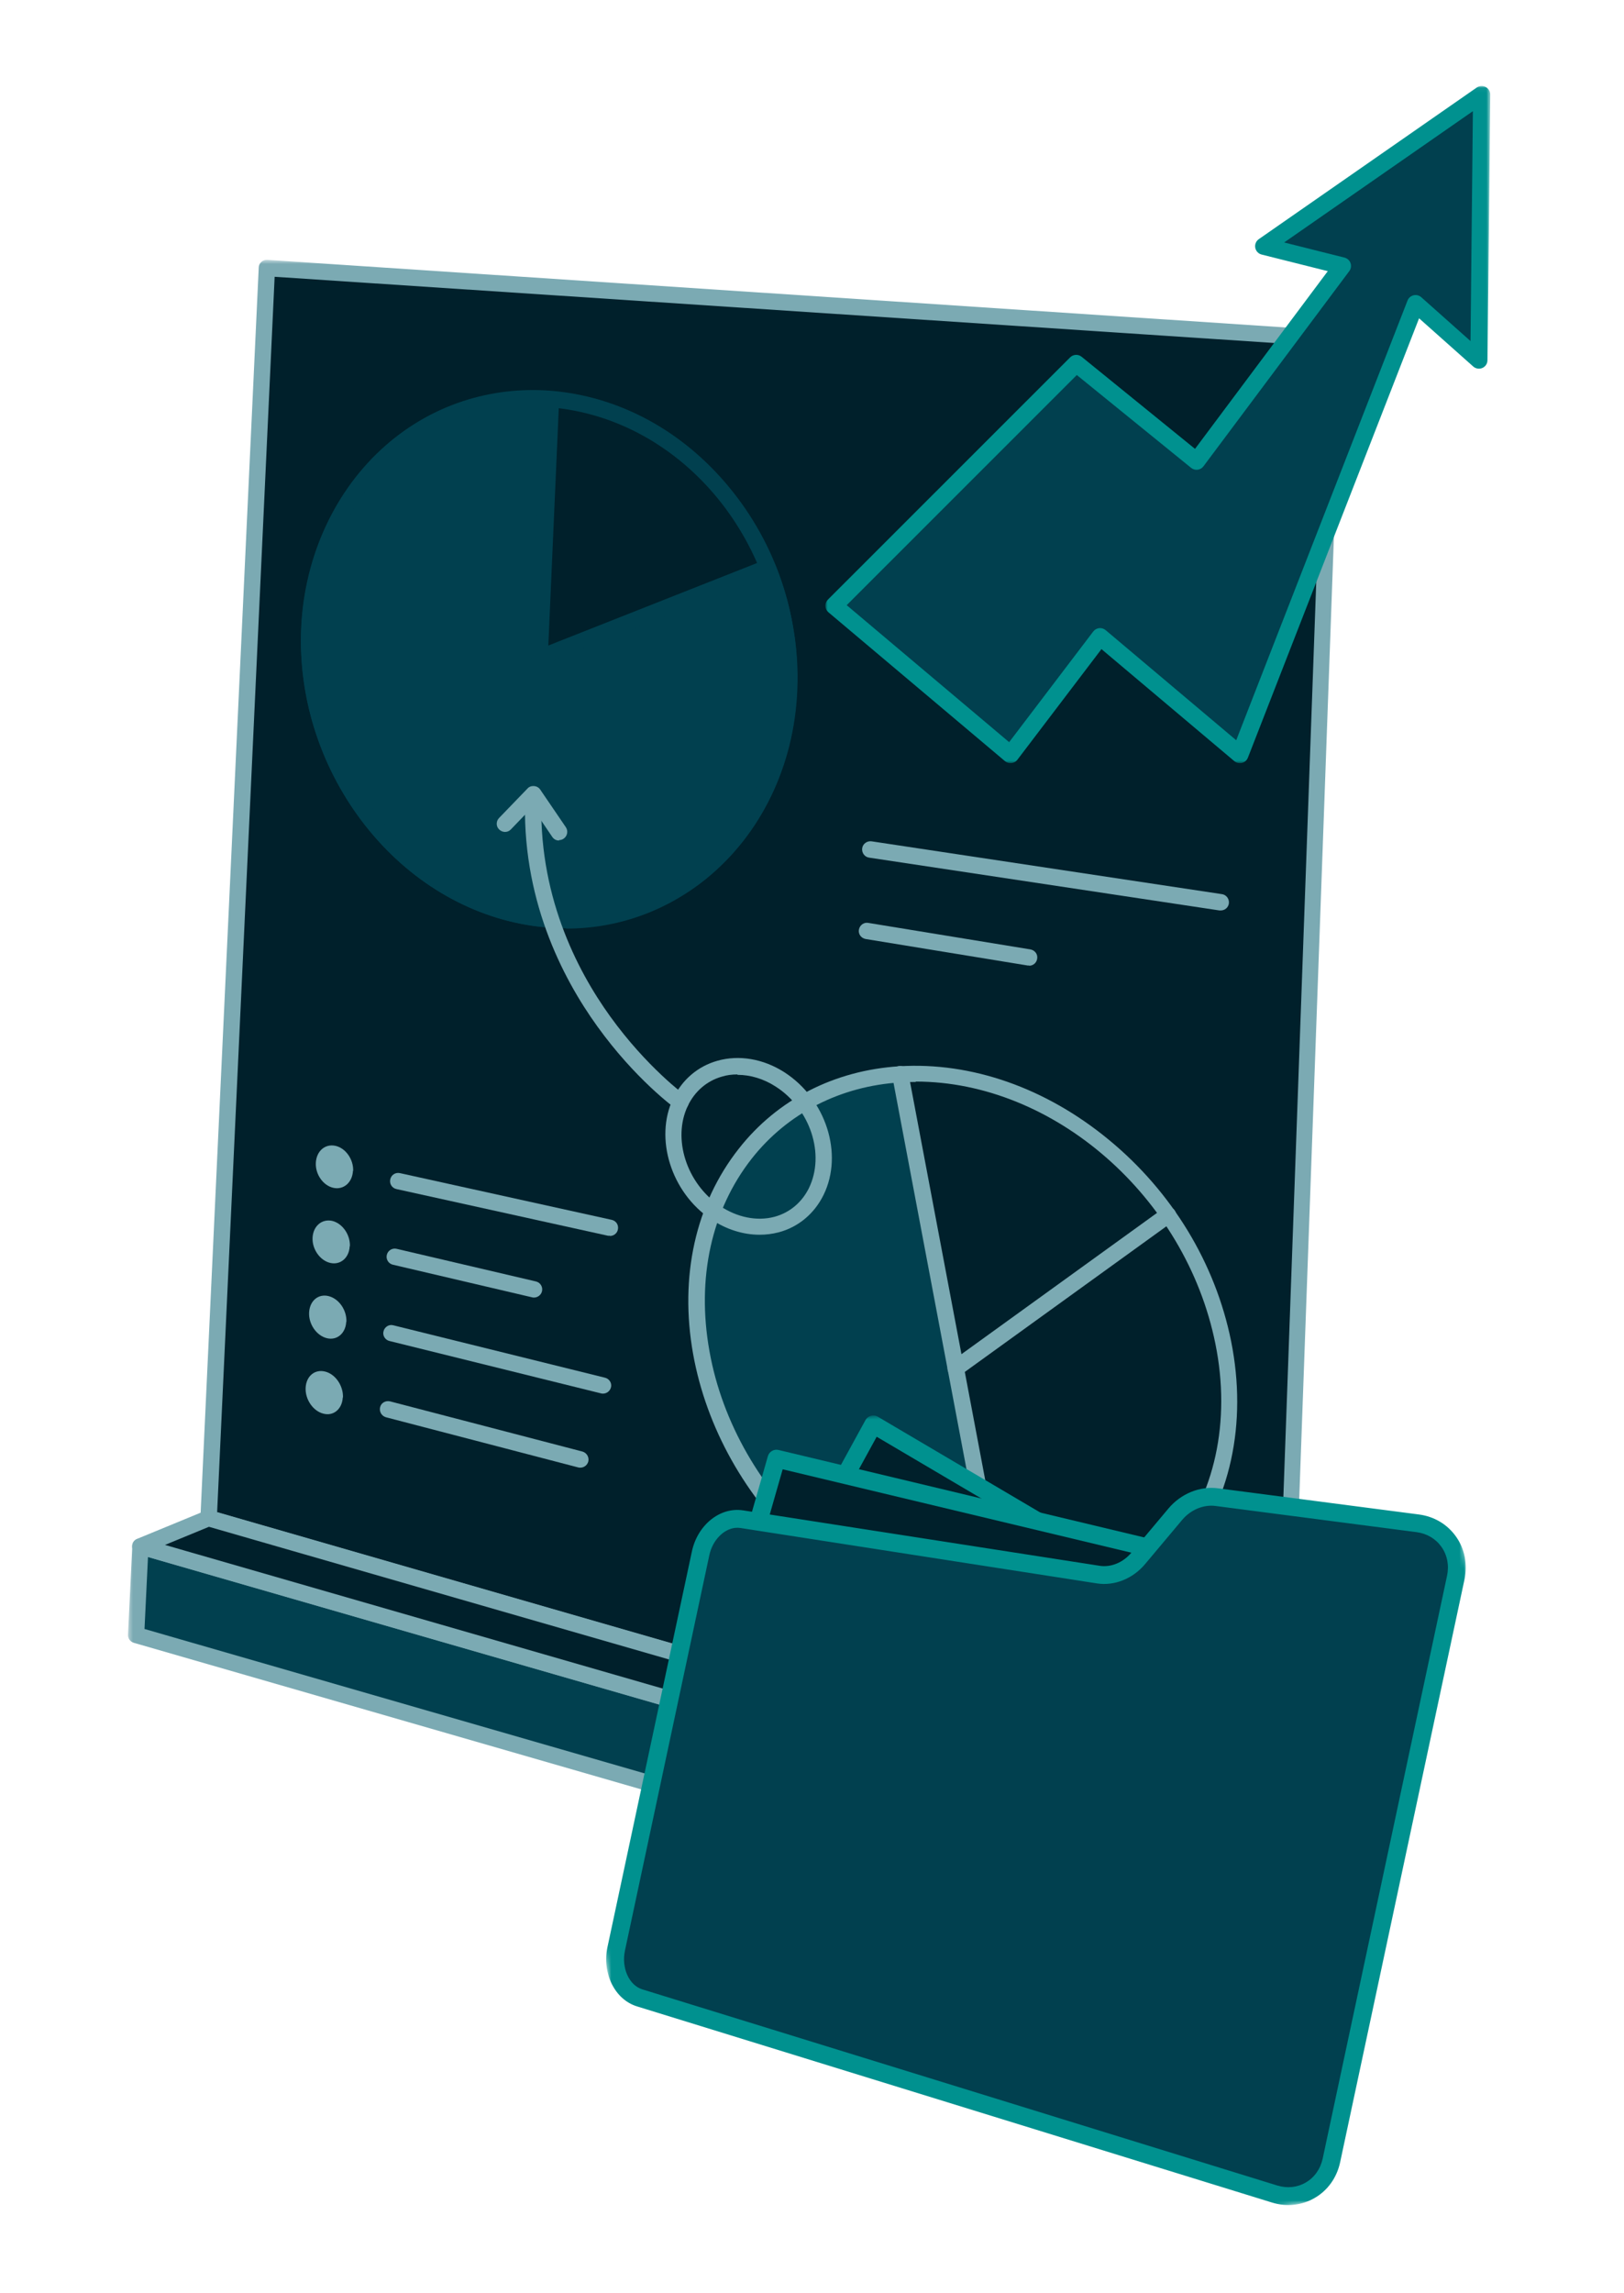 <?xml version="1.0" encoding="UTF-8"?> <svg xmlns="http://www.w3.org/2000/svg" width="360" height="508" viewBox="0 0 360 508" fill="none"><mask id="mask0_855_1317" style="mask-type:luminance" maskUnits="userSpaceOnUse" x="28" y="57" width="270" height="376"><path d="M28.377 57.573H297.318V432.67H28.377V57.573Z" fill="white"></path></mask><g mask="url(#mask0_855_1317)"><path d="M283.62 404.834L46.233 336.376L59.163 59.381L295.509 75.061L283.62 404.834Z" fill="#00202B"></path><path d="M283.619 406.642C283.439 406.642 283.303 406.642 283.122 406.551L45.736 338.093C44.922 337.867 44.38 337.099 44.425 336.286L57.354 59.29C57.354 58.793 57.581 58.342 57.942 58.025C58.304 57.709 58.801 57.528 59.253 57.573L295.599 73.253C296.594 73.298 297.317 74.157 297.272 75.106L285.383 404.88C285.383 405.422 285.066 405.964 284.614 406.28C284.298 406.506 283.936 406.642 283.574 406.642H283.619ZM48.132 335.021L281.947 402.439L293.656 76.733L60.881 61.324L48.132 335.066V335.021Z" fill="#7BAAB3"></path><path d="M268.52 411.115L267.797 430.862L282.941 424.581L283.62 404.834L268.52 411.115Z" fill="#01404F"></path><path d="M267.796 432.67C267.435 432.67 267.073 432.579 266.757 432.353C266.259 431.992 265.943 431.404 265.988 430.817L266.712 411.07C266.712 410.347 267.164 409.76 267.842 409.489L282.941 403.208C283.529 402.982 284.162 403.027 284.659 403.388C285.156 403.75 285.473 404.337 285.428 404.925L284.704 424.671C284.704 425.394 284.252 426.027 283.574 426.253L268.475 432.534C268.249 432.624 268.023 432.67 267.796 432.67ZM270.283 412.335L269.695 428.106L281.133 423.361L281.721 407.591L270.283 412.335Z" fill="#7BAAB3"></path><path d="M31.134 342.612L30.185 362.223L267.797 430.862L268.52 411.115L31.134 342.612Z" fill="#01404F"></path><path d="M267.797 432.67C267.616 432.67 267.48 432.67 267.299 432.579L29.687 363.985C28.873 363.76 28.331 362.991 28.376 362.178L29.326 342.567C29.326 342.025 29.642 341.482 30.094 341.166C30.546 340.85 31.134 340.759 31.631 340.895L269.062 409.398C269.876 409.624 270.419 410.392 270.373 411.206L269.65 430.952C269.65 431.495 269.334 432.037 268.882 432.353C268.565 432.579 268.204 432.715 267.842 432.715L267.797 432.67ZM32.038 360.913L266.079 428.467L266.666 412.426L32.806 344.962L32.038 360.868V360.913Z" fill="#7BAAB3"></path><path d="M46.233 336.376L283.619 404.834L268.52 411.115L31.134 342.612L46.233 336.376Z" fill="#00202B"></path><path d="M268.52 412.923C268.339 412.923 268.204 412.923 268.023 412.833L30.591 344.329C29.868 344.103 29.326 343.471 29.28 342.703C29.235 341.934 29.687 341.211 30.411 340.94L45.555 334.704C45.917 334.569 46.369 334.524 46.731 334.659L284.117 403.117C284.84 403.343 285.383 403.976 285.428 404.744C285.473 405.512 285.021 406.235 284.298 406.506L269.198 412.787C268.972 412.878 268.746 412.923 268.52 412.923ZM36.604 342.296L268.43 409.172L278.195 405.106L46.324 338.274L36.559 342.296H36.604Z" fill="#7BAAB3"></path><path d="M125.573 205.651C122.68 205.651 119.696 205.38 116.757 204.882C102.472 202.442 89.497 194.264 80.094 181.792C70.826 169.456 66.079 154.273 66.758 139.045C67.481 123.185 74.307 108.499 85.428 98.739C95.6 89.791 108.665 85.499 122.228 86.583C137.282 87.849 151.251 95.395 161.604 107.911C172.001 120.473 177.336 136.334 176.658 152.646C175.98 169.546 168.611 184.819 156.54 194.58C147.634 201.765 136.875 205.56 125.573 205.56V205.651ZM118.023 90.108C106.902 90.108 96.278 94.084 87.825 101.495C77.427 110.623 71.098 124.405 70.374 139.271C68.973 169.32 89.633 196.613 117.345 201.358C130.772 203.662 143.882 200.273 154.28 191.869C165.537 182.741 172.408 168.417 173.041 152.556C174.352 120.654 151.432 92.683 121.911 90.243C120.6 90.153 119.289 90.063 118.023 90.063V90.108Z" fill="#01404F"></path><path d="M119.56 145.642L122.047 88.481C93.611 86.131 69.968 109.041 68.566 139.181C67.165 169.456 88.548 198.24 117.029 203.12C146.821 208.226 173.493 185.497 174.85 152.646C175.211 143.519 173.584 134.255 170.058 125.67L119.56 145.642Z" fill="#01404F"></path><path d="M125.437 205.651C122.544 205.651 119.651 205.425 116.757 204.928C102.562 202.488 89.588 194.264 80.184 181.792C70.872 169.411 66.08 154.228 66.803 139.136C67.526 123.411 74.353 108.725 85.564 98.919C95.781 89.927 108.801 85.589 122.273 86.719C123.222 86.809 123.991 87.623 123.946 88.617L121.55 143.022L169.47 124.088C170.374 123.727 171.414 124.179 171.821 125.082C175.437 133.894 177.155 143.474 176.748 152.827C176.07 169.637 168.701 184.865 156.54 194.715C147.589 201.945 136.785 205.741 125.528 205.741L125.437 205.651ZM118.069 90.108C106.993 90.108 96.414 94.129 87.87 101.585C77.427 110.758 71.052 124.495 70.374 139.271C69.018 168.823 90.085 196.704 117.345 201.358C130.681 203.617 143.747 200.228 154.19 191.823C165.537 182.651 172.408 168.371 173.041 152.601C173.403 144.377 172.001 135.927 169.018 128.065L120.193 147.36C119.606 147.586 118.973 147.495 118.475 147.134C117.978 146.772 117.707 146.185 117.707 145.597L120.148 90.198C119.425 90.198 118.747 90.153 118.069 90.153V90.108Z" fill="#01404F"></path><path d="M222.724 360.732C190.853 359.964 161.287 332.445 155.455 299.685C149.714 267.331 168.927 239.948 199.533 238.05L222.724 360.777V360.732Z" fill="#01404F"></path><path d="M224.081 362.54C223.629 362.54 223.132 362.54 222.68 362.54C206.902 362.178 191.079 355.4 178.105 343.561C165.266 331.812 156.586 316.313 153.647 300.001C150.573 282.83 154.19 266.653 163.774 254.498C172.318 243.608 184.976 237.146 199.352 236.242C215.356 235.248 231.857 241.032 245.781 252.51C259.795 264.032 269.425 279.893 272.906 297.154C276.567 315.41 272.725 333.032 262.282 345.459C252.969 356.575 239.452 362.63 224.081 362.63V362.54ZM202.969 239.722C201.839 239.722 200.754 239.722 199.624 239.812C186.287 240.625 174.579 246.635 166.667 256.667C157.716 268.054 154.371 283.191 157.264 299.323C162.96 331.451 192.39 358.156 222.815 358.879C237.643 359.241 250.708 353.593 259.569 343.019C269.289 331.451 272.906 314.913 269.425 297.742C262.824 265.026 233.484 239.631 203.014 239.631L202.969 239.722Z" fill="#7BAAB3"></path><path d="M222.725 362.54C221.866 362.54 221.097 361.952 220.962 361.048L197.77 238.321C197.589 237.327 198.222 236.378 199.217 236.197C200.211 236.016 201.161 236.649 201.341 237.643L224.533 360.371C224.714 361.365 224.081 362.314 223.086 362.494C222.951 362.494 222.86 362.494 222.77 362.494L222.725 362.54Z" fill="#7BAAB3"></path><path d="M211.83 305.017C211.287 305.017 210.7 304.746 210.383 304.248C209.795 303.435 209.976 302.305 210.79 301.718L257.851 267.737C258.665 267.15 259.795 267.331 260.383 268.144C260.971 268.958 260.79 270.087 259.976 270.675L212.915 304.655C212.598 304.881 212.237 305.017 211.875 305.017H211.83Z" fill="#7BAAB3"></path><path d="M270.6 201.719C270.51 201.719 270.419 201.719 270.329 201.719L192.662 190.016C191.667 189.881 190.989 188.932 191.125 187.938C191.26 186.943 192.21 186.266 193.204 186.401L270.871 198.105C271.866 198.24 272.544 199.189 272.408 200.183C272.273 201.087 271.504 201.719 270.6 201.719Z" fill="#7BAAB3"></path><path d="M228.15 213.92C228.059 213.92 227.969 213.92 227.833 213.92L191.893 208.046C190.899 207.865 190.22 206.961 190.401 205.967C190.582 204.973 191.486 204.295 192.481 204.476L228.421 210.35C229.416 210.531 230.094 211.435 229.913 212.429C229.777 213.332 229.009 213.965 228.15 213.965V213.92Z" fill="#7BAAB3"></path><path d="M168.385 273.567C164.723 273.567 160.971 272.392 157.626 270.132C148.765 264.213 145.013 252.193 149.217 243.382C151.206 239.225 154.687 236.242 159.027 235.022C163.819 233.667 169.199 234.57 173.855 237.553C183.078 243.472 187.011 255.627 182.58 264.71C180.546 268.867 177.02 271.85 172.635 273.024C171.233 273.386 169.832 273.567 168.385 273.567ZM163.457 238.05C162.282 238.05 161.107 238.185 159.976 238.547C156.676 239.496 154.009 241.8 152.472 245.009C148.991 252.284 152.201 262.225 159.615 267.195C163.412 269.726 167.797 270.629 171.685 269.59C175.031 268.686 177.743 266.427 179.325 263.219C182.942 255.763 179.642 245.641 171.911 240.716C169.244 238.999 166.306 238.14 163.503 238.14L163.457 238.05Z" fill="#7BAAB3"></path><path d="M150.845 246.003C150.483 246.003 150.121 245.912 149.805 245.641C149.443 245.37 140.854 239.134 132.4 227.386C124.579 216.541 115.447 198.828 116.441 175.963C116.441 174.969 117.346 174.201 118.34 174.246C119.335 174.246 120.103 175.15 120.058 176.144C119.109 197.924 127.789 214.824 135.248 225.172C143.385 236.468 151.839 242.659 151.929 242.704C152.743 243.291 152.924 244.421 152.336 245.234C151.975 245.732 151.432 246.003 150.89 246.003H150.845Z" fill="#7BAAB3"></path><path d="M123.901 186.22C123.313 186.22 122.77 185.949 122.409 185.407L117.978 178.855L113.232 183.78C112.554 184.503 111.378 184.503 110.655 183.78C109.931 183.102 109.931 181.928 110.655 181.205L116.939 174.698C117.3 174.291 117.843 174.11 118.385 174.155C118.928 174.201 119.425 174.472 119.742 174.924L125.438 183.283C125.98 184.097 125.799 185.226 124.94 185.814C124.624 186.04 124.262 186.13 123.946 186.13L123.901 186.22Z" fill="#7BAAB3"></path><path d="M78.24 259.423C78.105 261.999 76.161 263.671 73.901 263.174C71.64 262.677 69.877 260.191 70.013 257.616C70.148 255.04 72.047 253.368 74.353 253.865C76.613 254.362 78.376 256.847 78.286 259.423H78.24Z" fill="#7BAAB3"></path><path d="M135.202 273.793C135.067 273.793 134.931 273.793 134.795 273.793L87.87 263.445C86.875 263.219 86.287 262.27 86.514 261.276C86.74 260.282 87.689 259.694 88.683 259.92L135.609 270.268C136.604 270.494 137.192 271.443 136.965 272.437C136.785 273.295 136.016 273.838 135.202 273.838V273.793Z" fill="#7BAAB3"></path><path d="M77.517 276.142C77.382 278.718 75.438 280.345 73.177 279.802C70.917 279.26 69.154 276.73 69.29 274.199C69.425 271.669 71.324 269.997 73.629 270.494C75.89 271.036 77.653 273.521 77.563 276.097L77.517 276.142Z" fill="#7BAAB3"></path><path d="M118.385 287.484C118.249 287.484 118.114 287.484 117.978 287.439L87.101 280.209C86.107 279.983 85.519 278.989 85.745 278.04C85.971 277.046 86.966 276.459 87.915 276.684L118.792 283.914C119.786 284.14 120.374 285.134 120.148 286.083C119.967 286.897 119.199 287.484 118.385 287.484Z" fill="#7BAAB3"></path><path d="M76.749 292.861C76.613 295.437 74.669 297.064 72.409 296.476C70.148 295.889 68.385 293.358 68.521 290.783C68.657 288.207 70.555 286.58 72.861 287.168C75.166 287.755 76.884 290.286 76.794 292.861H76.749Z" fill="#7BAAB3"></path><path d="M133.71 308.767C133.575 308.767 133.439 308.767 133.258 308.722L86.333 297.109C85.383 296.883 84.75 295.889 85.022 294.94C85.248 293.991 86.242 293.358 87.192 293.63L134.117 305.243C135.067 305.468 135.7 306.463 135.428 307.412C135.202 308.225 134.479 308.767 133.665 308.767H133.71Z" fill="#7BAAB3"></path><path d="M75.98 309.626C75.845 312.201 73.901 313.828 71.64 313.195C69.38 312.608 67.617 310.032 67.752 307.457C67.888 304.881 69.787 303.3 72.092 303.887C74.398 304.474 76.116 307.05 76.025 309.626H75.98Z" fill="#7BAAB3"></path><path d="M128.648 325.17C128.512 325.17 128.331 325.17 128.195 325.125L85.564 314.009C84.615 313.738 84.027 312.789 84.254 311.795C84.48 310.801 85.474 310.258 86.469 310.484L129.1 321.6C130.049 321.871 130.637 322.82 130.411 323.814C130.185 324.628 129.461 325.17 128.648 325.17Z" fill="#7BAAB3"></path></g><mask id="mask1_855_1317" style="mask-type:luminance" maskUnits="userSpaceOnUse" x="182" y="19" width="149" height="151"><path d="M182.965 19.05H330.353V169.088H182.965V19.05Z" fill="white"></path></mask><g mask="url(#mask1_855_1317)"><path d="M280.135 54.548L297.578 58.924L265.244 102.18L238.569 80.528L184.872 134.201L224.008 167.182L243.862 141.068L274.85 167.182L313.793 67.276L327.842 79.778L328.446 20.956L280.135 54.548Z" fill="#01404F"></path><path d="M274.85 169.088C274.405 169.088 273.968 168.932 273.62 168.639L244.167 143.817L225.526 168.335C225.21 168.751 224.737 169.019 224.218 169.077C223.698 169.134 223.178 168.976 222.779 168.639L183.642 135.658C183.234 135.314 182.989 134.814 182.967 134.282C182.944 133.748 183.146 133.231 183.523 132.853L237.221 79.181C237.911 78.49 239.013 78.433 239.771 79.049L264.905 99.45L294.337 60.076L279.67 56.397C278.945 56.215 278.393 55.626 278.259 54.891C278.124 54.156 278.432 53.41 279.045 52.984L327.357 19.391C327.943 18.984 328.707 18.938 329.338 19.271C329.969 19.605 330.36 20.262 330.353 20.975L329.748 79.797C329.74 80.544 329.297 81.218 328.613 81.521C327.929 81.823 327.132 81.698 326.574 81.201L314.573 70.523L276.626 167.874C276.403 168.447 275.917 168.877 275.32 169.029C275.165 169.069 275.007 169.088 274.85 169.088ZM187.688 134.081L223.703 164.433L242.344 139.914C242.66 139.499 243.133 139.231 243.652 139.173C244.171 139.116 244.691 139.274 245.091 139.61L274.04 164.007L312.015 66.584C312.242 66.003 312.739 65.569 313.346 65.423C313.954 65.277 314.593 65.438 315.06 65.852L325.978 75.567L326.502 24.63L284.665 53.719L298.042 57.075C298.661 57.231 299.161 57.685 299.375 58.285C299.588 58.886 299.487 59.554 299.105 60.065L266.771 103.321C266.46 103.736 265.993 104.007 265.478 104.071C264.963 104.135 264.444 103.986 264.041 103.659L238.701 83.091L187.688 134.081Z" fill="#00918F"></path></g><mask id="mask2_855_1317" style="mask-type:luminance" maskUnits="userSpaceOnUse" x="121" y="298" width="220" height="208"><path d="M121.251 321.99L319.379 298.989L340.707 482.224L142.579 505.224L121.251 321.99Z" fill="white"></path></mask><g mask="url(#mask2_855_1317)"><path d="M239.97 459.664L151.022 393.29L193.584 315.585L291.997 373.596L239.97 459.664Z" fill="#00202B"></path><path d="M240.198 461.627C239.698 461.685 239.194 461.551 238.788 461.248L149.84 394.873C149.051 394.284 148.816 393.205 149.289 392.341L191.851 314.636C192.107 314.167 192.544 313.822 193.059 313.68C193.575 313.538 194.126 313.611 194.587 313.883L293.001 371.894C293.456 372.162 293.784 372.6 293.913 373.112C294.043 373.624 293.962 374.166 293.689 374.618L241.661 460.687C241.373 461.164 240.896 461.497 240.349 461.604C240.299 461.614 240.248 461.622 240.198 461.627L240.198 461.627ZM153.58 392.734L239.405 456.778L289.273 374.283L194.338 318.323L153.58 392.734Z" fill="#00918F"></path><path d="M270.15 477.211L142.525 426.55L172.12 323.174L306.709 355.348L270.15 477.211Z" fill="#00202B"></path><path d="M270.379 479.174C270.057 479.211 269.728 479.169 269.421 479.048L141.796 428.386C140.851 428.011 140.345 426.982 140.625 426.006L170.22 322.63C170.511 321.614 171.55 321.007 172.579 321.253L307.167 353.427C307.696 353.554 308.149 353.892 308.421 354.363C308.692 354.834 308.757 355.396 308.601 355.917L272.043 477.78C271.884 478.31 271.51 478.749 271.011 478.99C270.81 479.087 270.596 479.148 270.379 479.174ZM144.917 425.374L268.877 474.58L304.215 356.783L173.5 325.535L144.917 425.374Z" fill="#00918F"></path><path d="M260.538 335.482L252.317 345.277C250.029 348.002 246.665 349.362 243.476 348.867L164.436 336.587C160.401 335.96 156.331 339.354 155.304 344.161L136.602 431.764C135.576 436.571 137.883 441.438 141.794 442.645L282.545 486.101C288.217 487.852 293.888 484.521 295.144 478.639L322.705 349.544C323.96 343.663 320.152 338.267 314.27 337.501L269.695 331.7C266.342 331.264 262.869 332.706 260.538 335.482Z" fill="#01404F"></path><path d="M286.953 488.469C285.316 488.659 283.626 488.502 281.962 487.988L141.211 444.533C136.289 443.013 133.416 437.223 134.669 431.352L153.372 343.748C154.633 337.843 159.625 333.841 164.739 334.635L243.778 346.915C246.279 347.303 248.97 346.189 250.802 344.007L259.023 334.212C261.774 330.935 265.961 329.222 269.949 329.741L314.524 335.543C317.913 335.984 320.836 337.721 322.757 340.436C324.695 343.176 325.363 346.558 324.637 349.958L297.076 479.052C296.35 482.454 294.36 485.26 291.473 486.952C290.066 487.777 288.535 488.286 286.953 488.469ZM162.933 338.518C160.354 338.817 157.939 341.288 157.237 344.574L138.534 432.177C137.718 436.002 139.441 439.851 142.376 440.757L283.128 484.213C285.326 484.892 287.58 484.654 289.474 483.543C291.392 482.419 292.719 480.53 293.212 478.226L320.772 349.131C321.265 346.823 320.824 344.544 319.531 342.716C318.256 340.913 316.297 339.757 314.016 339.46L269.441 333.658C266.775 333.312 263.944 334.497 262.052 336.751L253.831 346.546C251.116 349.781 247.032 351.418 243.173 350.818L164.133 338.539C163.733 338.477 163.331 338.472 162.933 338.518Z" fill="#00918F"></path></g></svg> 